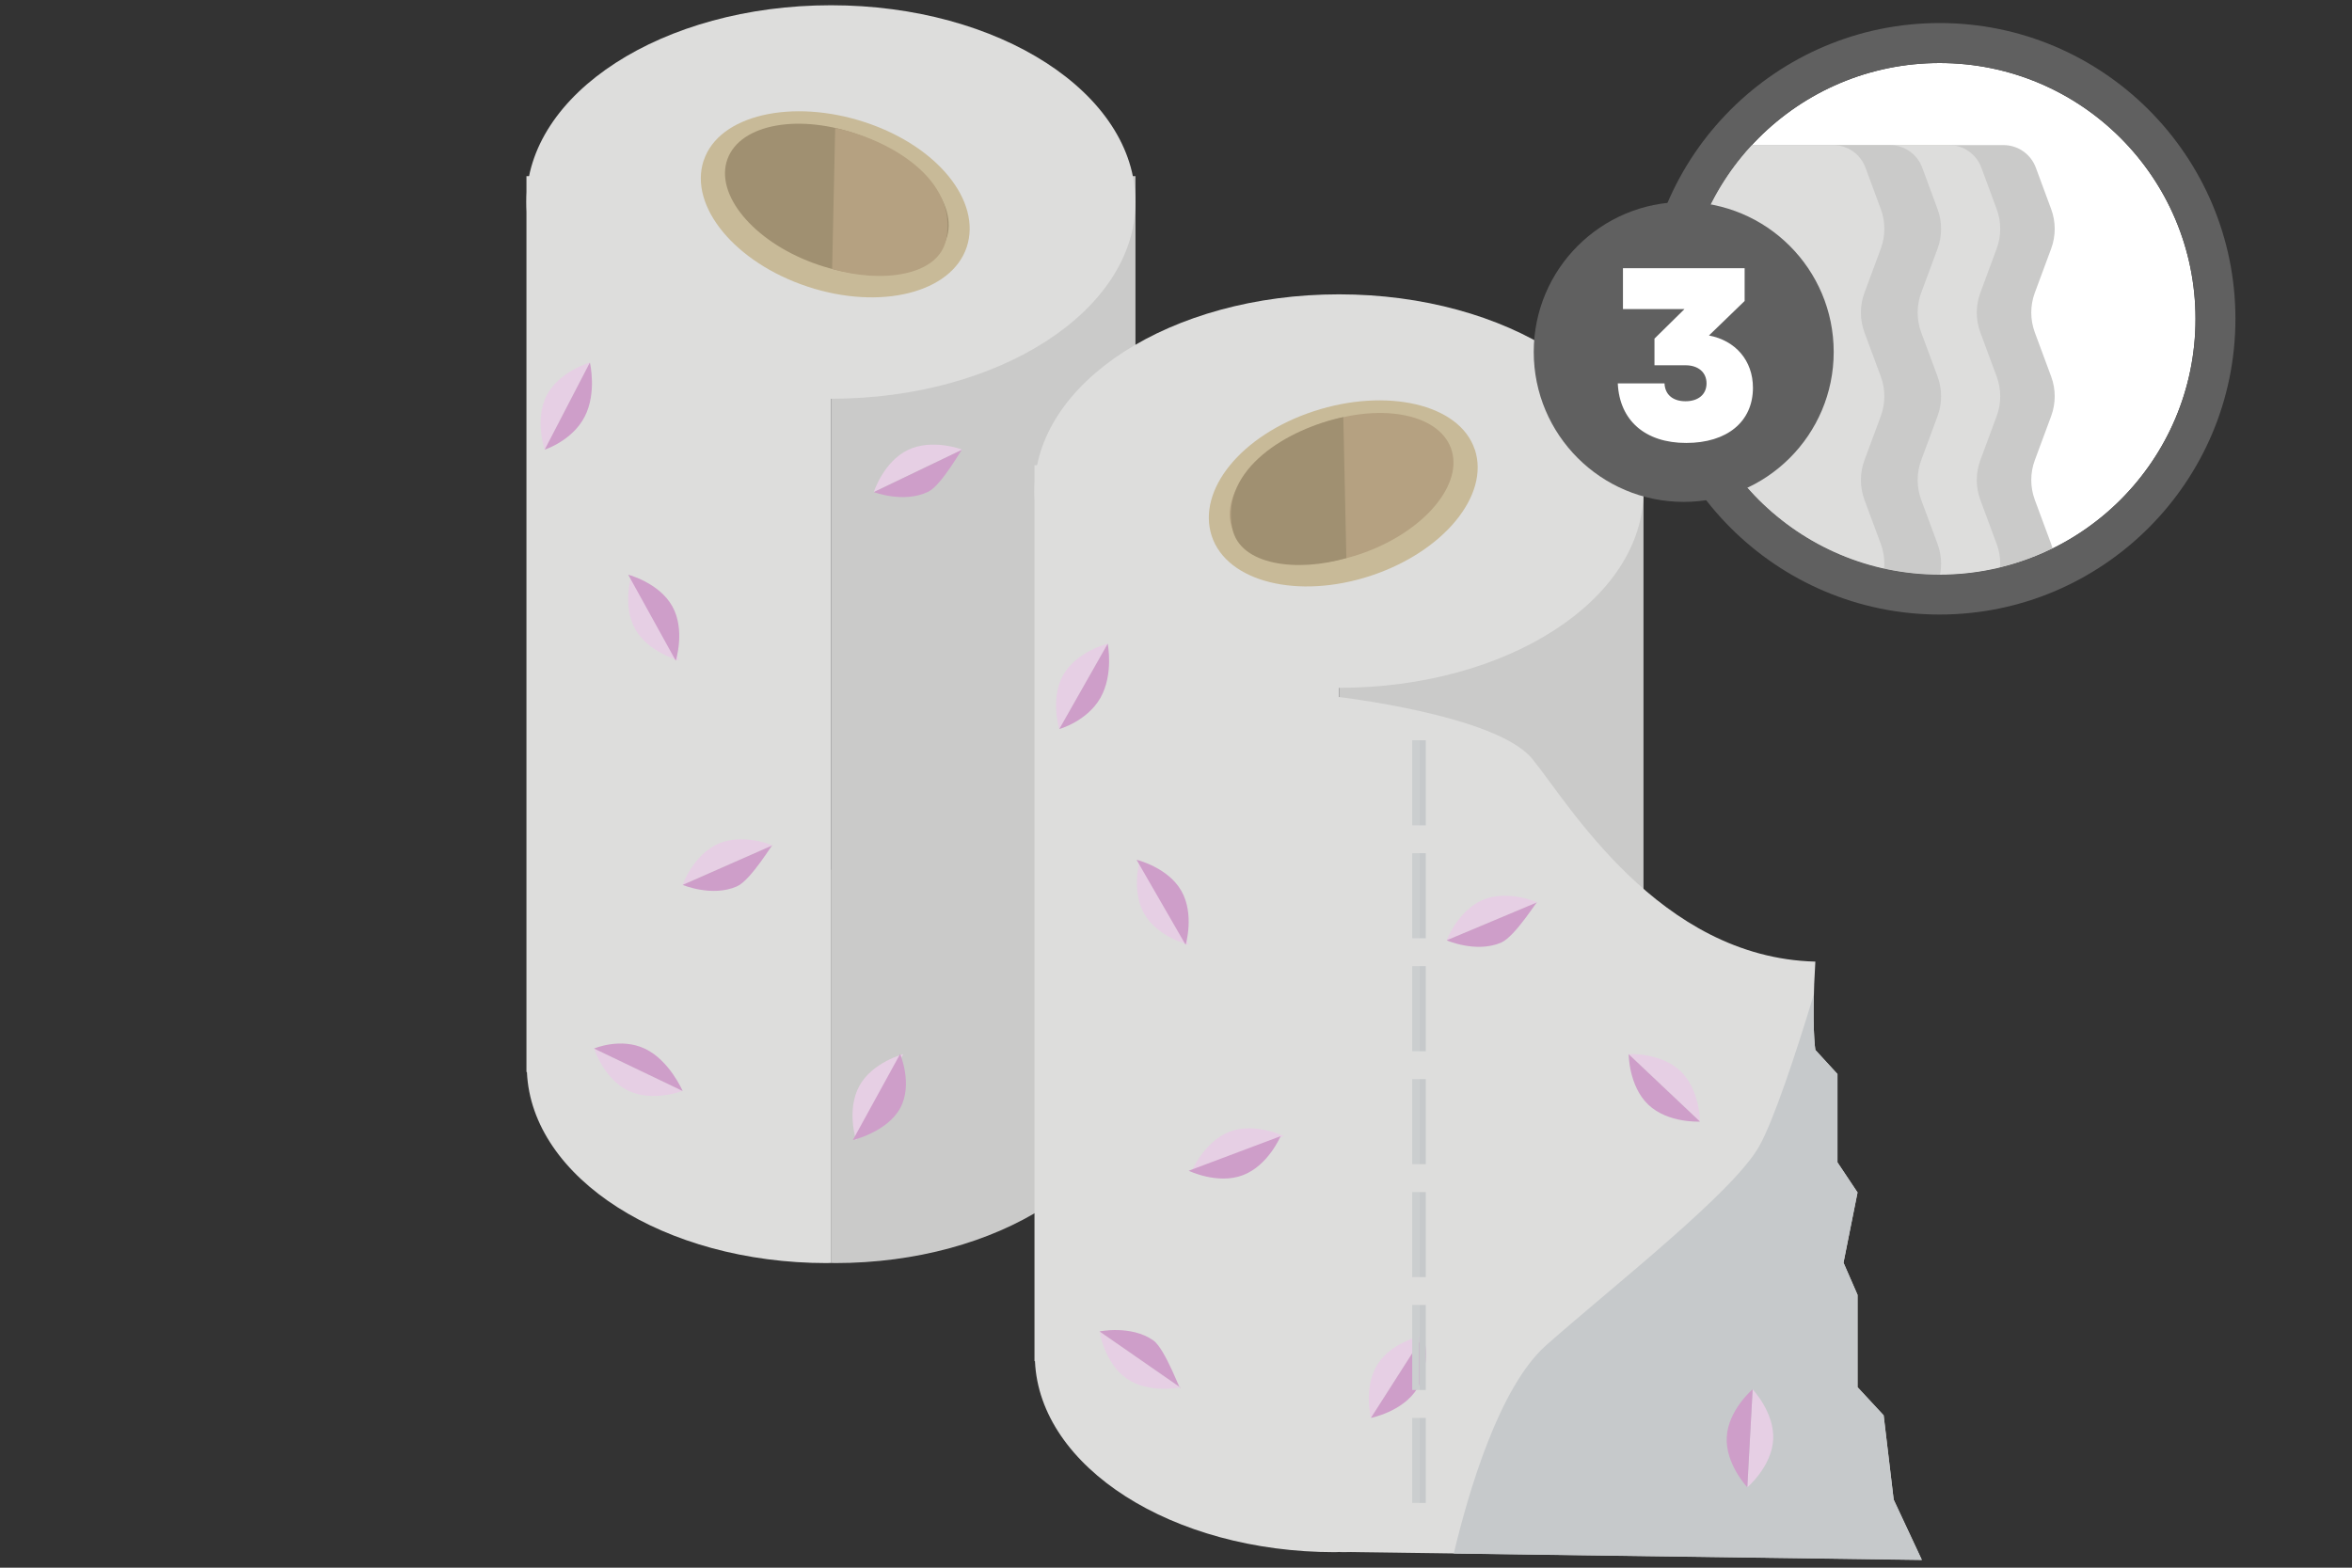 <?xml version="1.0" encoding="UTF-8"?>
<svg xmlns="http://www.w3.org/2000/svg" width="300" height="200" xmlns:xlink="http://www.w3.org/1999/xlink" viewBox="0 0 300 200">
  <rect x="0" y="0" width="300" height="200" fill="#333333" stroke="none"/>
  <defs>
    <style>
      .cls-1 {
        fill: #b5a181;
      }

      .cls-2 {
        fill: #fff;
      }

      .cls-3 {
        fill: #a09071;
      }

      .cls-4 {
        fill: #606060;
      }

      .cls-5 {
        fill: none;
      }

      .cls-6 {
        fill: #dddddc;
      }

      .cls-7 {
        fill: #cacac9;
      }

      .cls-8 {
        fill: #c6c9cb;
      }

      .cls-9 {
        fill: #c8ba98;
      }

      .cls-10 {
        fill: #cbcecf;
      }

      .cls-11 {
        fill: #ce9ec9;
      }

      .cls-12 {
        clip-path: url(#clippath);
      }

      .cls-13 {
        fill: #e6cfe4;
      }
    </style>
    <clipPath id="clippath">
      <circle class="cls-5" cx="247.4" cy="40.68" r="32.64"/>
    </clipPath>
  </defs>
  <g id="Layer_2" data-name="Layer 2">
    <g>
      <path class="cls-6" d="M105.99,110.95V22.47h-38.84v114.3h.06c.6,13.52,17.48,24.37,38.27,24.37.17,0,.34-.02.52-.02v-50.17Z"/>
      <path class="cls-7" d="M105.99,110.95V22.47h38.84v114.3h-.06c-.6,13.52-17.48,24.37-38.27,24.37-.17,0-.34-.02-.52-.02v-50.17Z"/>
    </g>
    <ellipse class="cls-6" cx="105.99" cy="25.77" rx="38.84" ry="25.1"/>
    <g>
      <path class="cls-9" d="M89.75,20.48c-1.92,5.85,4.03,13.05,13.3,16.1,9.27,3.05,18.33.78,20.26-5.07,1.92-5.85-3.73-12.87-12.99-15.92-9.27-3.05-18.64-.95-20.56,4.89Z"/>
      <g>
        <ellipse class="cls-3" cx="106.74" cy="25.42" rx="8.68" ry="14.86" transform="translate(46.01 116.8) rotate(-69.79)"/>
        <path class="cls-1" d="M106.53,16.33c6.98,1.47,15.72,6.56,14.15,14.22-.96,4.7-8.3,5.61-14.54,3.76l.39-17.98Z"/>
      </g>
    </g>
    <g>
      <path class="cls-6" d="M170.79,147.83V59.35h-38.84v114.3h.06c.6,13.52,17.48,24.37,38.27,24.37.17,0,.34-.02.52-.02v-50.17Z"/>
      <path class="cls-7" d="M170.79,147.83V59.35h38.84v114.3h-.06c-.6,13.52-17.48,24.37-38.27,24.37-.17,0-.34-.02-.52-.02v-50.17Z"/>
    </g>
    <ellipse class="cls-6" cx="170.79" cy="62.65" rx="38.84" ry="25.1"/>
    <g>
      <path class="cls-9" d="M188.12,57.36c1.92,5.85-4.03,13.05-13.3,16.1s-18.33.78-20.26-5.07c-1.92-5.85,3.73-12.87,12.99-15.92,9.27-3.05,18.64-.95,20.56,4.89Z"/>
      <g>
        <ellipse class="cls-1" cx="171.13" cy="62.3" rx="14.86" ry="8.68" transform="translate(-10.99 62.97) rotate(-20.21)"/>
        <path class="cls-3" d="M171.34,53.21c-6.98,1.47-15.72,6.56-14.15,14.22.96,4.7,8.3,5.61,14.54,3.76l-.39-17.98Z"/>
      </g>
    </g>
  </g>
  <g id="Layer_3" data-name="Layer 3">
    <g>
      <path class="cls-6" d="M170.34,88.87s20.49,2.31,25.1,7.94c4.61,5.63,16.14,25.36,36.11,25.87-.51,8.2,0,11.27,0,11.27l2.82,3.07v11.27l2.56,3.84-1.79,8.96,1.79,4.1v11.78l3.33,3.59,1.28,10.76,3.59,7.68-74.79-1.02v-109.11Z"/>
      <path class="cls-8" d="M245.13,199l-3.59-7.68-1.28-10.76-3.33-3.59v-11.78l-1.79-4.1,1.79-8.96-2.56-3.84v-11.27l-2.82-3.07s-.33-2.01-.19-7.11c-2.29,7.59-5.16,16.2-6.98,19.41-3.33,5.89-18.44,17.67-27.15,25.36-6,5.3-9.93,18.74-11.8,26.59l59.7.82Z"/>
    </g>
  </g>
  <g id="Blaadjes-elements">
    <g>
      <path class="cls-13" d="M181.6,170.34s-4.01.77-5.87,3.68-.87,6.87-.87,6.87l6.74-10.55Z"/>
      <path class="cls-11" d="M174.86,180.89s4.01-.77,5.87-3.68c1.86-2.91.87-6.87.87-6.87l-6.74,10.55Z"/>
    </g>
    <g>
      <g>
        <rect class="cls-10" x="180.13" y="94.44" width=".86" height="10.85"/>
        <rect class="cls-8" x="181" y="94.44" width=".86" height="10.85"/>
      </g>
      <g>
        <rect class="cls-10" x="180.13" y="108.85" width=".86" height="10.85"/>
        <rect class="cls-8" x="181" y="108.85" width=".86" height="10.85"/>
      </g>
      <g>
        <rect class="cls-10" x="180.13" y="123.26" width=".86" height="10.85"/>
        <rect class="cls-8" x="181" y="123.26" width=".86" height="10.85"/>
      </g>
      <g>
        <rect class="cls-10" x="180.13" y="137.67" width=".86" height="10.85"/>
        <rect class="cls-8" x="181" y="137.67" width=".86" height="10.85"/>
      </g>
      <g>
        <rect class="cls-10" x="180.13" y="152.08" width=".86" height="10.85"/>
        <rect class="cls-8" x="181" y="152.08" width=".86" height="10.85"/>
      </g>
      <g>
        <rect class="cls-10" x="180.13" y="166.48" width=".86" height="10.85"/>
        <rect class="cls-8" x="181" y="166.48" width=".86" height="10.85"/>
      </g>
      <g>
        <rect class="cls-10" x="180.13" y="180.89" width=".86" height="10.85"/>
        <rect class="cls-8" x="181" y="180.89" width=".86" height="10.85"/>
      </g>
    </g>
    <g>
      <path class="cls-13" d="M216.84,143.09s0-4.08-2.51-6.46-6.59-2.15-6.59-2.15l9.1,8.6Z"/>
      <path class="cls-11" d="M207.74,134.48s0,4.08,2.51,6.46,6.59,2.15,6.59,2.15l-9.1-8.6Z"/>
    </g>
    <g>
      <path class="cls-13" d="M222.87,189.75s3.11-2.64,3.3-6.09c.19-3.45-2.62-6.41-2.62-6.41l-.68,12.5Z"/>
      <path class="cls-11" d="M223.55,177.24s-3.11,2.64-3.3,6.09c-.19,3.45,2.62,6.41,2.62,6.41l.68-12.5Z"/>
    </g>
    <g>
      <path class="cls-13" d="M196.07,115.11s-3.73-1.65-6.92-.31-4.63,5.16-4.63,5.16l11.55-4.85Z"/>
      <path class="cls-11" d="M184.52,119.96s3.73,1.65,6.92.31c1.85-.78,4.84-5.72,4.63-5.16l-11.55,4.85Z"/>
    </g>
    <g>
      <path class="cls-13" d="M145.4,109.69s-1.17,3.91.56,6.91,5.7,3.94,5.7,3.94l-6.26-10.85Z"/>
      <path class="cls-11" d="M151.23,120.54s1.17-3.91-.56-6.91-5.7-3.94-5.7-3.94l6.26,10.85Z"/>
    </g>
    <g>
      <path class="cls-13" d="M141.29,82.12s-3.96.98-5.67,3.98-.51,6.91-.51,6.91l6.18-10.89Z"/>
      <path class="cls-11" d="M135.11,93.01s3.54-.98,5.25-3.98c1.71-3.01.93-6.91.93-6.91l-6.18,10.89Z"/>
    </g>
    <g>
      <path class="cls-13" d="M122.74,57.36s-3.81-1.46-6.93.04-4.36,5.38-4.36,5.38l11.29-5.42Z"/>
      <path class="cls-11" d="M111.46,62.78s3.81,1.46,6.93-.04c1.79-.86,4.57-6.02,4.36-5.38l-11.29,5.42Z"/>
    </g>
    <g>
      <path class="cls-13" d="M115.22,134.48s-3.95,1.03-5.61,4.06c-1.67,3.03-.42,6.92-.42,6.92l6.03-10.98Z"/>
      <path class="cls-11" d="M108.77,145.45s4.37-1.03,6.04-4.06c1.67-3.03,0-6.92,0-6.92l-6.03,10.98Z"/>
    </g>
    <g>
      <path class="cls-13" d="M98.53,107.84s-3.76-1.59-6.93-.19-4.54,5.24-4.54,5.24l11.46-5.05Z"/>
      <path class="cls-11" d="M87.07,112.89s3.76,1.59,6.93.19c1.83-.81,4.75-5.82,4.54-5.24l-11.46,5.05Z"/>
    </g>
    <g>
      <path class="cls-13" d="M75.77,133.77s1.25,3.89,4.37,5.38,6.93.03,6.93.03l-11.29-5.41Z"/>
      <path class="cls-11" d="M87.07,139.18s-1.67-3.89-4.79-5.38-6.51-.03-6.51-.03l11.29,5.41Z"/>
    </g>
    <g>
      <path class="cls-13" d="M80.56,73.31s-1.24,3.89.44,6.91c1.67,3.03,5.63,4.04,5.63,4.04l-6.06-10.96Z"/>
      <path class="cls-11" d="M86.2,84.27s1.24-3.89-.44-6.91-5.63-4.04-5.63-4.04l6.06,10.96Z"/>
    </g>
    <g>
      <path class="cls-13" d="M75.25,46.25s-3.92,1.12-5.52,4.19c-1.59,3.07-.25,6.92-.25,6.92l5.77-11.12Z"/>
      <path class="cls-11" d="M69.48,57.36s3.5-1.12,5.09-4.19c1.59-3.07.67-6.92.67-6.92l-5.77,11.12Z"/>
    </g>
    <g>
      <path class="cls-13" d="M163.76,144.94s-3.67-1.79-6.9-.57-4.82,4.98-4.82,4.98l11.72-4.41Z"/>
      <path class="cls-11" d="M151.62,149.36s3.67,1.79,6.9.57c3.24-1.22,4.82-4.98,4.82-4.98l-11.72,4.41Z"/>
    </g>
    <g>
      <path class="cls-13" d="M140.25,169.86s.61,4.03,3.45,6.01c2.84,1.97,6.84,1.13,6.84,1.13l-10.29-7.14Z"/>
      <path class="cls-11" d="M150.54,177c.13.87-1.87-4.91-3.45-6.01-2.84-1.97-6.84-1.13-6.84-1.13l10.29,7.14Z"/>
    </g>
  </g>
  <g id="Layering">
    <g>
      <g>
        <circle class="cls-2" cx="247.4" cy="40.68" r="32.64"/>
        <g class="cls-12">
          <g>
            <path class="cls-7" d="M261.63,117.17c.6-1.63.6-3.42,0-5.04l-2.09-5.63c-.6-1.63-.6-3.42,0-5.04l2.09-5.64c.6-1.63.6-3.42,0-5.05l-2.09-5.64c-.6-1.63-.6-3.42,0-5.05l2.09-5.64c.6-1.63.6-3.42,0-5.04l-2.09-5.64c-.6-1.63-.6-3.42,0-5.04l2.09-5.64c.6-1.63.6-3.42,0-5.04l-2.09-5.64c-.6-1.63-.6-3.42,0-5.04l2.09-5.64c.6-1.63.6-3.42,0-5.04l-1.96-5.3c-.64-1.72-2.28-2.87-4.12-2.87h-96.41v128.18h96.41c1.84,0,3.48-1.14,4.12-2.87l1.96-5.29c.6-1.63.6-3.42,0-5.05l-2.09-5.63c-.6-1.63-.6-3.42,0-5.05l2.09-5.64Z"/>
            <path class="cls-6" d="M254.68,117.17c.6-1.63.6-3.42,0-5.04l-2.09-5.63c-.6-1.63-.6-3.42,0-5.04l2.09-5.64c.6-1.63.6-3.42,0-5.05l-2.09-5.64c-.6-1.63-.6-3.42,0-5.05l2.09-5.64c.6-1.63.6-3.42,0-5.04l-2.09-5.64c-.6-1.63-.6-3.42,0-5.04l2.09-5.64c.6-1.63.6-3.42,0-5.04l-2.09-5.64c-.6-1.63-.6-3.42,0-5.04l2.09-5.64c.6-1.63.6-3.42,0-5.04l-1.96-5.3c-.64-1.72-2.28-2.87-4.12-2.87h-96.41v128.18h96.41c1.84,0,3.48-1.14,4.12-2.87l1.96-5.29c.6-1.63.6-3.42,0-5.05l-2.09-5.63c-.6-1.63-.6-3.42,0-5.05l2.09-5.64Z"/>
            <path class="cls-7" d="M247.14,117.17c.6-1.63.6-3.42,0-5.04l-2.09-5.63c-.6-1.63-.6-3.42,0-5.04l2.09-5.64c.6-1.63.6-3.42,0-5.05l-2.09-5.64c-.6-1.63-.6-3.42,0-5.05l2.09-5.64c.6-1.63.6-3.42,0-5.04l-2.09-5.64c-.6-1.63-.6-3.42,0-5.04l2.09-5.64c.6-1.63.6-3.42,0-5.04l-2.09-5.64c-.6-1.63-.6-3.42,0-5.04l2.09-5.64c.6-1.63.6-3.42,0-5.04l-1.96-5.3c-.64-1.72-2.28-2.87-4.12-2.87h-96.41v128.18h96.41c1.84,0,3.48-1.14,4.12-2.87l1.96-5.29c.6-1.63.6-3.42,0-5.05l-2.09-5.63c-.6-1.63-.6-3.42,0-5.05l2.09-5.64Z"/>
            <path class="cls-6" d="M239.9,117.17c.6-1.63.6-3.42,0-5.04l-2.09-5.63c-.6-1.63-.6-3.42,0-5.04l2.09-5.64c.6-1.63.6-3.42,0-5.05l-2.09-5.64c-.6-1.63-.6-3.42,0-5.05l2.09-5.64c.6-1.63.6-3.42,0-5.04l-2.09-5.64c-.6-1.63-.6-3.42,0-5.04l2.09-5.64c.6-1.63.6-3.42,0-5.04l-2.09-5.64c-.6-1.63-.6-3.42,0-5.04l2.09-5.64c.6-1.63.6-3.42,0-5.04l-1.96-5.3c-.64-1.72-2.28-2.87-4.12-2.87h-96.41v128.18h96.41c1.84,0,3.48-1.14,4.12-2.87l1.96-5.29c.6-1.63.6-3.42,0-5.05l-2.09-5.63c-.6-1.63-.6-3.42,0-5.05l2.09-5.64Z"/>
          </g>
        </g>
        <path class="cls-4" d="M247.4,8.04c18.02,0,32.64,14.61,32.64,32.64s-14.61,32.64-32.64,32.64-32.64-14.61-32.64-32.64,14.61-32.64,32.64-32.64M247.4,2.94c-20.81,0-37.73,16.93-37.73,37.73s16.93,37.73,37.73,37.73,37.73-16.93,37.73-37.73S268.21,2.94,247.4,2.94h0Z"/>
      </g>
      <circle class="cls-4" cx="214.76" cy="44.9" r="19.13"/>
      <path class="cls-2" d="M206.36,48.91h5.95c.06,1.43,1.06,2.28,2.68,2.28s2.68-.87,2.68-2.28-1.06-2.31-2.68-2.31h-3.96v-3.4l3.83-3.77h-7.85v-5.21h15.52v4.18l-4.55,4.4c3.4.65,5.61,3.21,5.61,6.67,0,4.33-3.3,7.04-8.51,7.04s-8.51-2.84-8.73-7.61Z"/>
    </g>
  </g>
</svg>